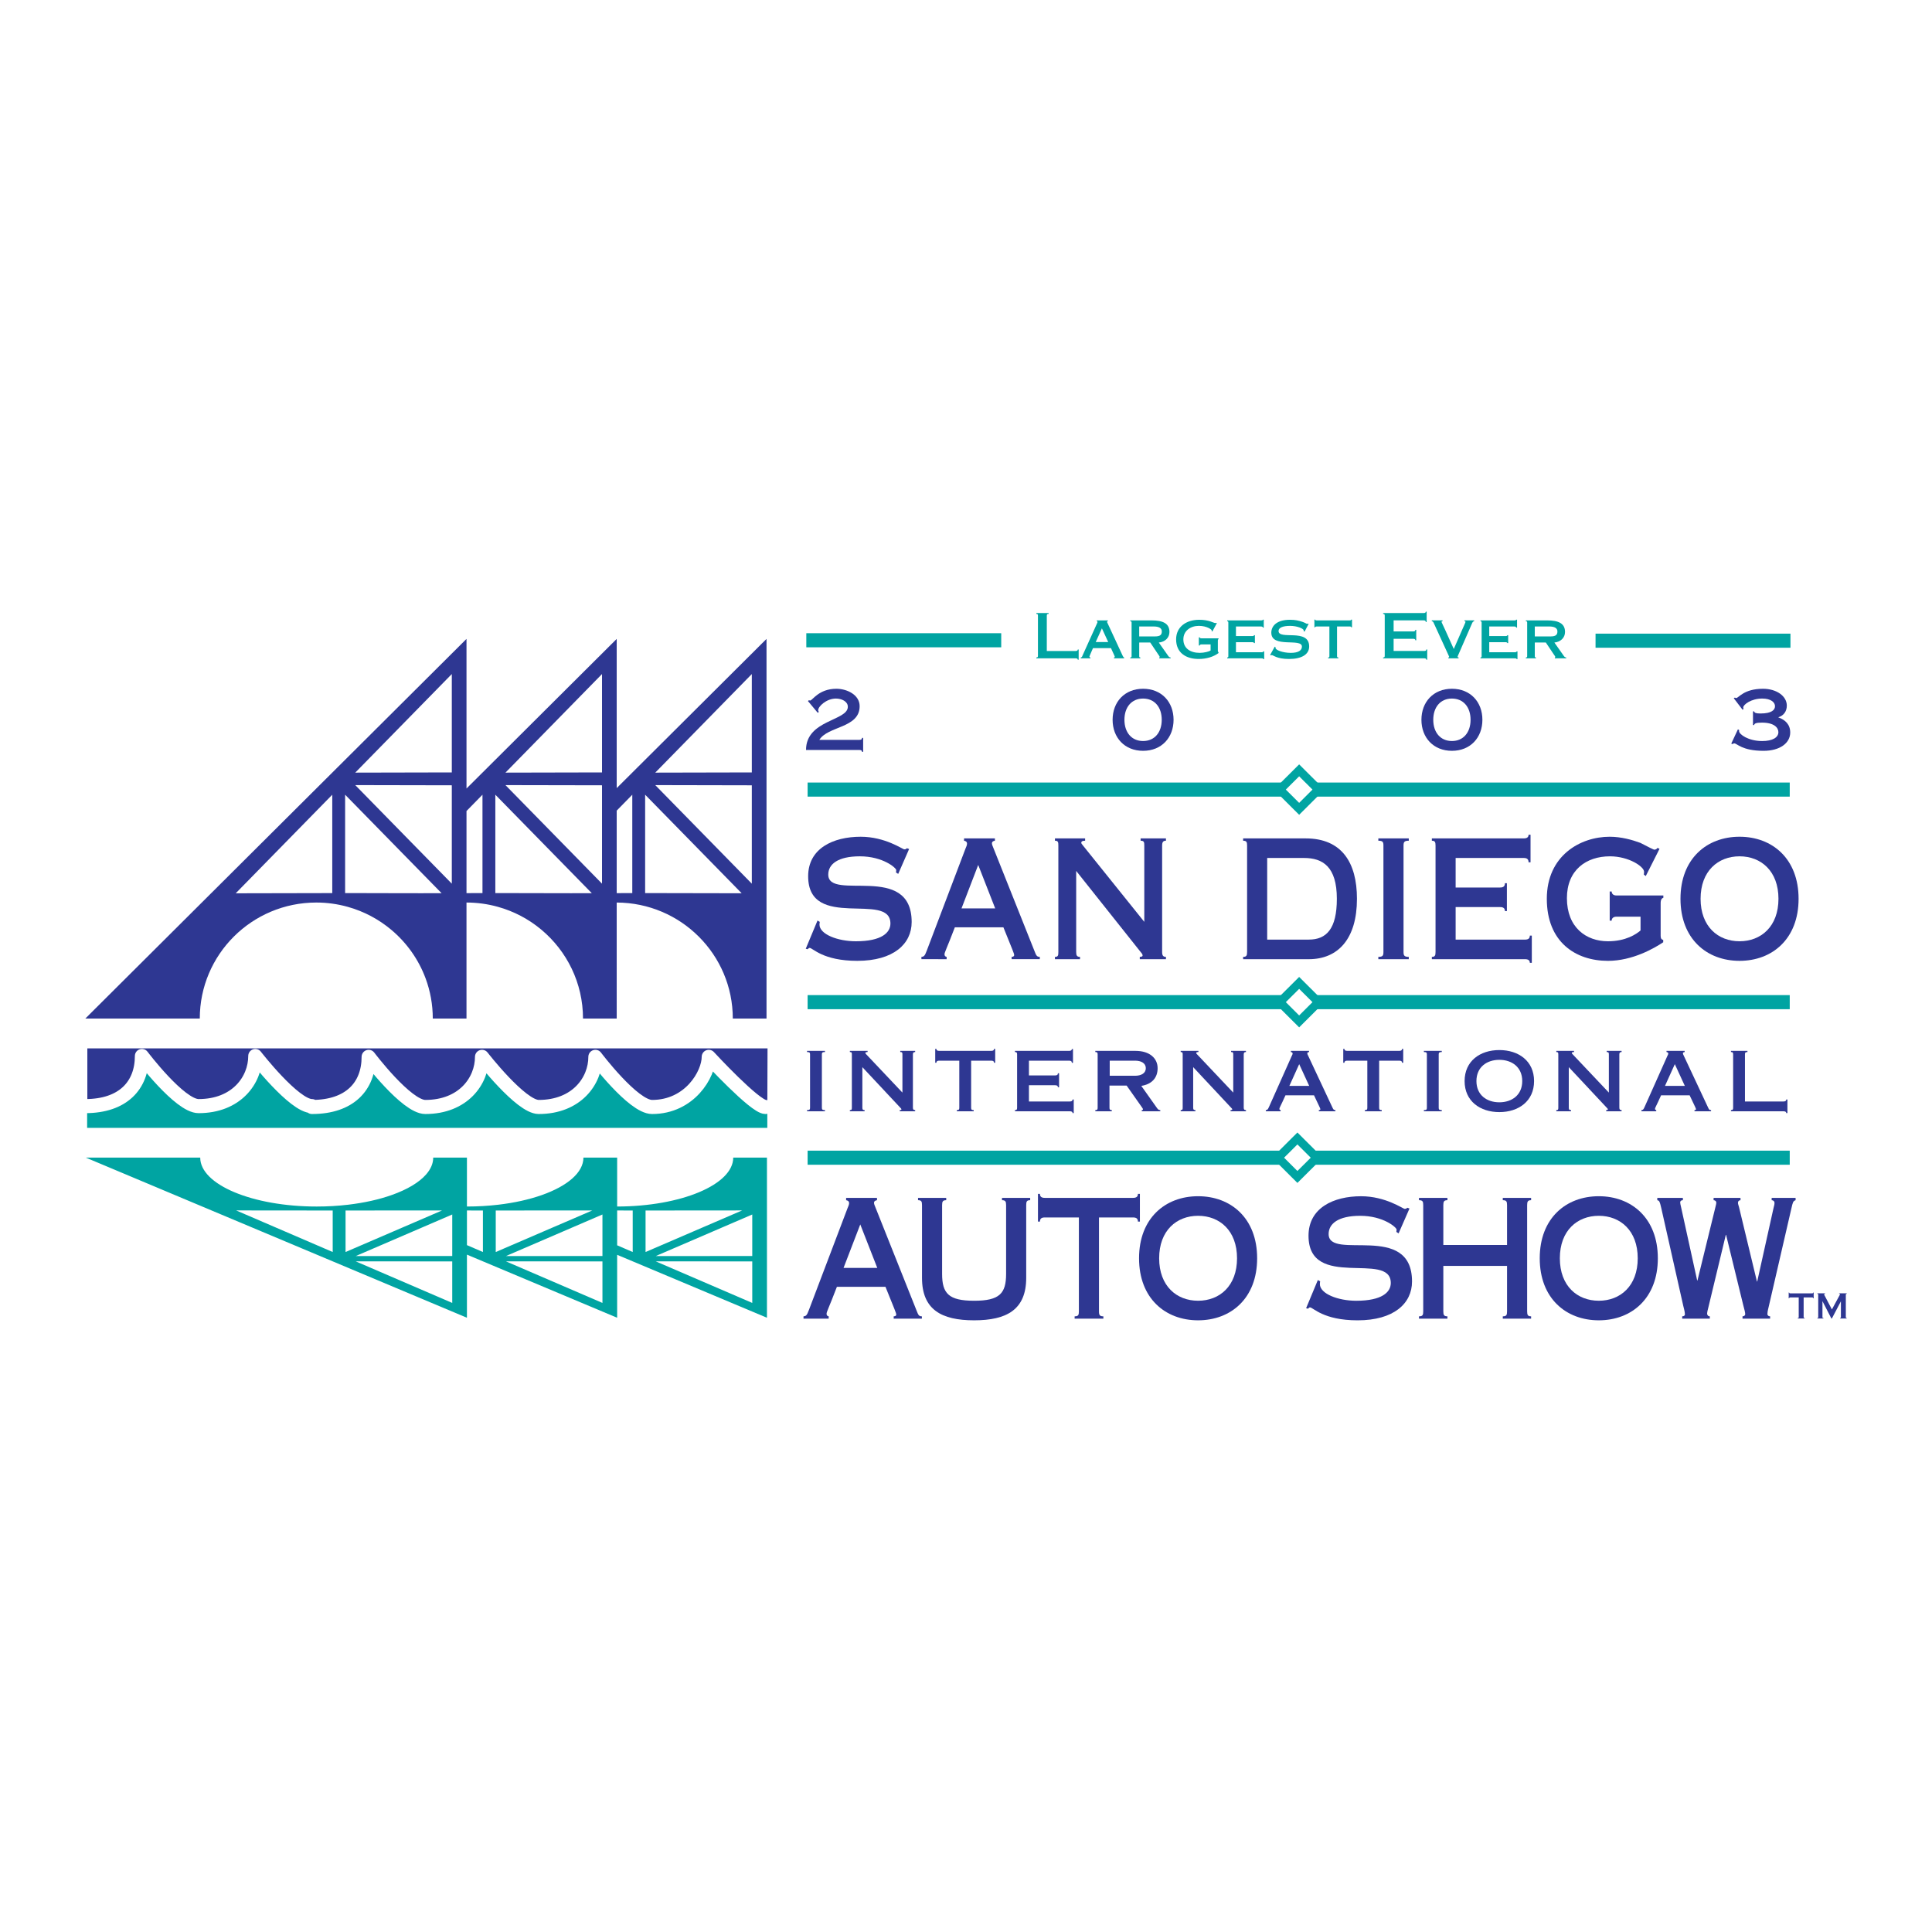<?xml version="1.0" encoding="utf-8"?>
<!-- Generator: Adobe Illustrator 13.0.0, SVG Export Plug-In . SVG Version: 6.00 Build 14948)  -->
<!DOCTYPE svg PUBLIC "-//W3C//DTD SVG 1.0//EN" "http://www.w3.org/TR/2001/REC-SVG-20010904/DTD/svg10.dtd">
<svg version="1.0" id="Layer_1" xmlns="http://www.w3.org/2000/svg" xmlns:xlink="http://www.w3.org/1999/xlink" x="0px" y="0px"
	 width="192.756px" height="192.756px" viewBox="0 0 192.756 192.756" enable-background="new 0 0 192.756 192.756"
	 xml:space="preserve">
<g>
	<polygon fill-rule="evenodd" clip-rule="evenodd" fill="#FFFFFF" points="0,0 192.756,0 192.756,192.756 0,192.756 0,0 	"/>
	<path fill-rule="evenodd" clip-rule="evenodd" fill="#00A4A2" d="M31.141,110.374c-1.78,0-5.655-5-5.655-5c0,2.414-1.885,5-5.656,5
		c-1.885,0-5.655-5-5.655-5c0,2.886-1.828,4.937-5.482,4.999v0.217v1.939h67.862v-2.068h-0.172c-1.047,0-5.656-5.001-5.656-5.001
		c0,1.725-1.885,5.001-5.655,5.001c-1.886,0-5.656-5.001-5.656-5.001c0,2.414-1.885,5.001-5.655,5.001
		c-1.781,0-5.656-5.001-5.656-5.001c0,2.414-1.884,5.001-5.655,5.001c-1.885,0-5.655-5.001-5.655-5.001
		c0,2.932-1.885,5.001-5.656,5.001V110.374L31.141,110.374z"/>
	<path fill-rule="evenodd" clip-rule="evenodd" fill="#2E3792" d="M31.163,110.374c-1.78,0-5.656-5-5.656-5c0,2.414-1.884,5-5.655,5
		c-1.885,0-5.656-5-5.656-5c0,2.881-1.82,4.929-5.46,4.998l-0.022-0.191v-5.583h67.863l-0.022,5.885l-0.151-0.021
		c-1.047,0-5.655-5.001-5.655-5.001c0,1.725-1.885,5.001-5.656,5.001c-1.884,0-5.655-5.001-5.655-5.001
		c0,2.414-1.885,5.001-5.656,5.001c-1.779,0-5.655-5.001-5.655-5.001c0,2.414-1.885,5.001-5.655,5.001
		c-1.885,0-5.656-5.001-5.656-5.001c0,2.932-1.885,5.001-5.655,5.001V110.374L31.163,110.374z"/>
	<path fill-rule="evenodd" clip-rule="evenodd" fill="#2E3792" d="M89.614,87.189l-0.226-0.148c0.014-0.066,0.028-0.149,0.028-0.232
		c0-0.215-1.327-1.374-3.63-1.374c-2.204,0-3.15,0.794-3.15,1.821c0,2.715,8.321-1.258,8.321,4.734c0,2.185-1.808,3.873-5.424,3.873
		c-3.447,0-4.437-1.291-4.761-1.291c-0.085,0-0.128,0.083-0.198,0.133l-0.183-0.05l1.172-2.813l0.226,0.132
		c0,0.066-0.029,0.132-0.029,0.265c0,0.977,1.823,1.672,3.631,1.672c2.571,0,3.447-0.861,3.447-1.771
		c0-3.245-8.208,0.778-8.208-4.718c0-2.781,2.501-3.94,5.24-3.94c2.459,0,4.182,1.258,4.351,1.258c0.184,0,0.212-0.066,0.255-0.116
		l0.226,0.083L89.614,87.189L89.614,87.189L89.614,87.189z"/>
	<path fill-rule="evenodd" clip-rule="evenodd" fill="#2E3792" d="M95.929,90.633l1.667-4.337l1.695,4.337H95.929L95.929,90.633
		L95.929,90.633L95.929,90.633z M94.446,95.698v-0.232c-0.128-0.017-0.212-0.099-0.212-0.249c0-0.215,0.212-0.546,1.031-2.698h4.845
		c0.947,2.367,1.074,2.599,1.074,2.78c0,0.083-0.07,0.166-0.254,0.166v0.232h2.811v-0.232c-0.297,0-0.353-0.116-0.55-0.629
		l-4.098-10.279c-0.07-0.166-0.127-0.299-0.127-0.431c0-0.116,0.085-0.215,0.297-0.248v-0.232h-3.08v0.232
		c0.184,0.033,0.296,0.116,0.296,0.298c0,0.149-0.084,0.331-0.155,0.497l-3.857,10.163c-0.197,0.53-0.283,0.613-0.537,0.629v0.232
		H94.446L94.446,95.698L94.446,95.698z"/>
	<path fill-rule="evenodd" clip-rule="evenodd" fill="#2E3792" d="M115.946,94.97c0,0.364,0.099,0.497,0.381,0.497v0.232h-2.612
		v-0.232c0.142,0,0.282-0.034,0.282-0.133c0-0.149-0.085-0.215-0.269-0.446l-6.357-7.996v8.078c0,0.364,0.071,0.497,0.382,0.497
		v0.232h-2.501v-0.232c0.312,0,0.34-0.133,0.34-0.497V84.375c0-0.364-0.028-0.496-0.34-0.496v-0.232h3.01v0.232
		c-0.27,0-0.382,0.066-0.382,0.215c0,0.049,0.057,0.132,0.156,0.248l6.13,7.631v-7.598c0-0.364-0.028-0.496-0.367-0.496v-0.232
		h2.528v0.232c-0.282,0-0.381,0.132-0.381,0.496V94.97L115.946,94.97L115.946,94.97z"/>
	<path fill-rule="evenodd" clip-rule="evenodd" fill="#2E3792" d="M126.428,85.6h3.673c1.864,0,3.277,0.861,3.277,4.072
		c0,3.013-1.045,4.072-2.798,4.072h-4.152V85.6L126.428,85.6L126.428,85.6L126.428,85.6z M124.422,94.97
		c0,0.364-0.057,0.497-0.396,0.497v0.232h6.554c2.911,0,4.804-2.02,4.804-6.026c0-3.625-1.525-6.025-5.114-6.025h-6.243v0.232
		c0.339,0,0.396,0.132,0.396,0.496V94.97L124.422,94.97L124.422,94.97z"/>
	<path fill-rule="evenodd" clip-rule="evenodd" fill="#2E3792" d="M140.031,94.97c0,0.364,0.071,0.497,0.523,0.497v0.232h-3.037
		v-0.232c0.451,0,0.508-0.133,0.508-0.497V84.375c0-0.364-0.057-0.496-0.508-0.496v-0.232h3.037v0.232
		c-0.452,0-0.523,0.132-0.523,0.496V94.97L140.031,94.97L140.031,94.97z"/>
	<path fill-rule="evenodd" clip-rule="evenodd" fill="#2E3792" d="M142.856,95.466c0.311,0,0.368-0.133,0.368-0.497V84.375
		c0-0.364-0.058-0.496-0.368-0.496v-0.232h9.168c0.339,0,0.48-0.132,0.48-0.364h0.198v2.748h-0.198c0-0.297-0.142-0.431-0.48-0.431
		h-6.795v2.947h4.436c0.339,0,0.48-0.133,0.48-0.43h0.198v2.78h-0.198c0-0.265-0.142-0.397-0.48-0.397h-4.436v3.245h6.922
		c0.339,0,0.48-0.132,0.48-0.397h0.198v2.714h-0.198c0-0.231-0.142-0.364-0.48-0.364h-9.295V95.466L142.856,95.466L142.856,95.466z"
		/>
	<path fill-rule="evenodd" clip-rule="evenodd" fill="#2E3792" d="M165.953,89.342v0.231c-0.141,0.034-0.269,0.166-0.269,0.53v3.261
		c0,0.265,0.07,0.364,0.255,0.414v0.232c-0.891,0.596-3.065,1.854-5.51,1.854c-3.249,0-6.103-1.887-6.103-6.191
		c0-4.303,3.334-6.191,6.272-6.191c1.158,0,2.26,0.314,3.065,0.613c0.749,0.38,1.299,0.678,1.398,0.678
		c0.127,0,0.254-0.083,0.311-0.182l0.197,0.099l-1.37,2.714l-0.197-0.148c0.014-0.066,0.027-0.165,0.027-0.281
		c0-0.513-1.524-1.54-3.403-1.54c-2.374,0-4.295,1.374-4.295,4.172c0,2.93,1.921,4.303,4.097,4.303c1.78,0,2.825-0.711,3.249-1.076
		V91.46h-2.43c-0.282,0-0.452,0.166-0.452,0.397H160.6v-2.914h0.197c0,0.232,0.17,0.397,0.452,0.397H165.953L165.953,89.342
		L165.953,89.342z"/>
	<path fill-rule="evenodd" clip-rule="evenodd" fill="#2E3792" d="M173.554,85.435c2.146,0,3.884,1.473,3.884,4.237
		s-1.737,4.238-3.884,4.238c-2.147,0-3.886-1.473-3.886-4.238S171.406,85.435,173.554,85.435L173.554,85.435L173.554,85.435
		L173.554,85.435z M173.554,83.481c-3.264,0-5.892,2.186-5.892,6.191c0,4.006,2.628,6.191,5.892,6.191
		c3.263,0,5.891-2.185,5.891-6.191C179.444,85.667,176.816,83.481,173.554,83.481L173.554,83.481L173.554,83.481z"/>
	<path fill-rule="evenodd" clip-rule="evenodd" fill="#2E3792" d="M81.999,110.507c0,0.183,0.041,0.249,0.307,0.249v0.116H80.52
		v-0.116c0.266,0,0.299-0.066,0.299-0.249v-5.296c0-0.183-0.033-0.249-0.299-0.249v-0.116h1.786v0.116
		c-0.266,0-0.307,0.066-0.307,0.249V110.507L81.999,110.507L81.999,110.507z"/>
	<path fill-rule="evenodd" clip-rule="evenodd" fill="#2E3792" d="M91.081,110.507c0,0.183,0.059,0.249,0.225,0.249v0.116h-1.538
		v-0.116c0.083,0,0.167-0.017,0.167-0.066c0-0.074-0.05-0.107-0.157-0.223l-3.74-3.998v4.038c0,0.183,0.042,0.249,0.224,0.249v0.116
		H84.79v-0.116c0.184,0,0.2-0.066,0.2-0.249v-5.296c0-0.183-0.017-0.249-0.2-0.249v-0.116h1.771v0.116
		c-0.158,0-0.224,0.033-0.224,0.107c0,0.025,0.033,0.066,0.091,0.125l3.607,3.814v-3.798c0-0.183-0.017-0.249-0.216-0.249v-0.116
		h1.487v0.116c-0.166,0-0.225,0.066-0.225,0.249V110.507L91.081,110.507L91.081,110.507z"/>
	<path fill-rule="evenodd" clip-rule="evenodd" fill="#2E3792" d="M96.89,110.507c0,0.183,0.042,0.249,0.257,0.249v0.116H95.46
		v-0.116c0.216,0,0.249-0.066,0.249-0.249v-4.684h-2.002c-0.2,0-0.283,0.066-0.283,0.207h-0.117v-1.383h0.117
		c0,0.133,0.083,0.198,0.283,0.198h5.185c0.199,0,0.283-0.065,0.283-0.198h0.116v1.383h-0.116c0-0.141-0.084-0.207-0.283-0.207
		H96.89V110.507L96.89,110.507L96.89,110.507z"/>
	<path fill-rule="evenodd" clip-rule="evenodd" fill="#2E3792" d="M101.26,110.756c0.184,0,0.216-0.066,0.216-0.249v-5.296
		c0-0.183-0.032-0.249-0.216-0.249v-0.116h5.395c0.199,0,0.282-0.065,0.282-0.182h0.115v1.374h-0.115
		c0-0.148-0.083-0.215-0.282-0.215h-3.998v1.473h2.609c0.199,0,0.282-0.066,0.282-0.215h0.116v1.391h-0.116
		c0-0.133-0.083-0.198-0.282-0.198h-2.609v1.621h4.072c0.199,0,0.282-0.066,0.282-0.198h0.116v1.357h-0.116
		c0-0.116-0.083-0.182-0.282-0.182h-5.469V110.756L101.26,110.756L101.26,110.756z"/>
	<path fill-rule="evenodd" clip-rule="evenodd" fill="#2E3792" d="M110.717,105.823h2.519c0.598,0,1.08,0.231,1.08,0.753
		s-0.482,0.753-1.08,0.753h-2.519V105.823L110.717,105.823L110.717,105.823L110.717,105.823z M110.691,108.306h1.712l1.521,2.161
		c0.084,0.115,0.108,0.156,0.108,0.223c0,0.033-0.017,0.066-0.116,0.066v0.116h1.845v-0.116c-0.175,0-0.241-0.083-0.357-0.249
		l-1.537-2.168c1.021-0.157,1.629-0.778,1.629-1.763c0-0.969-0.765-1.73-2.211-1.73h-4.006v0.116c0.199,0,0.233,0.066,0.233,0.249
		v5.296c0,0.183-0.034,0.249-0.233,0.249v0.116h1.646v-0.116c-0.199,0-0.232-0.066-0.232-0.249V108.306L110.691,108.306
		L110.691,108.306z"/>
	<path fill-rule="evenodd" clip-rule="evenodd" fill="#2E3792" d="M124.087,110.507c0,0.183,0.058,0.249,0.224,0.249v0.116h-1.536
		v-0.116c0.083,0,0.166-0.017,0.166-0.066c0-0.074-0.05-0.107-0.158-0.223l-3.739-3.998v4.038c0,0.183,0.042,0.249,0.225,0.249
		v0.116h-1.472v-0.116c0.184,0,0.2-0.066,0.2-0.249v-5.296c0-0.183-0.017-0.249-0.2-0.249v-0.116h1.771v0.116
		c-0.157,0-0.224,0.033-0.224,0.107c0,0.025,0.033,0.066,0.091,0.125l3.606,3.814v-3.798c0-0.183-0.017-0.249-0.216-0.249v-0.116
		h1.486v0.116c-0.166,0-0.224,0.066-0.224,0.249V110.507L124.087,110.507L124.087,110.507z"/>
	<path fill-rule="evenodd" clip-rule="evenodd" fill="#2E3792" d="M128.641,108.339l0.98-2.169l0.997,2.169H128.641L128.641,108.339
		L128.641,108.339L128.641,108.339z M127.769,110.872v-0.116c-0.076-0.009-0.125-0.05-0.125-0.125c0-0.106,0.125-0.272,0.606-1.349
		h2.851c0.557,1.185,0.631,1.3,0.631,1.391c0,0.042-0.041,0.083-0.149,0.083v0.116h1.653v-0.116c-0.174,0-0.207-0.058-0.324-0.314
		l-2.409-5.14c-0.042-0.083-0.075-0.149-0.075-0.216c0-0.058,0.05-0.107,0.175-0.124v-0.116h-1.812v0.116
		c0.108,0.017,0.175,0.058,0.175,0.149c0,0.074-0.05,0.165-0.092,0.248l-2.268,5.082c-0.117,0.265-0.168,0.306-0.316,0.314v0.116
		H127.769L127.769,110.872L127.769,110.872z"/>
	<path fill-rule="evenodd" clip-rule="evenodd" fill="#2E3792" d="M137.599,110.507c0,0.183,0.041,0.249,0.258,0.249v0.116h-1.688
		v-0.116c0.216,0,0.249-0.066,0.249-0.249v-4.684h-2.002c-0.2,0-0.283,0.066-0.283,0.207h-0.116v-1.383h0.116
		c0,0.133,0.083,0.198,0.283,0.198h5.186c0.198,0,0.282-0.065,0.282-0.198H140v1.383h-0.116c0-0.141-0.084-0.207-0.282-0.207h-2.003
		V110.507L137.599,110.507L137.599,110.507z"/>
	<path fill-rule="evenodd" clip-rule="evenodd" fill="#2E3792" d="M143.54,110.507c0,0.183,0.041,0.249,0.307,0.249v0.116h-1.785
		v-0.116c0.266,0,0.298-0.066,0.298-0.249v-5.296c0-0.183-0.032-0.249-0.298-0.249v-0.116h1.785v0.116
		c-0.266,0-0.307,0.066-0.307,0.249V110.507L143.54,110.507L143.54,110.507z"/>
	<path fill-rule="evenodd" clip-rule="evenodd" fill="#2E3792" d="M149.589,105.74c1.264,0,2.285,0.736,2.285,2.119
		c0,1.382-1.021,2.118-2.285,2.118c-1.263,0-2.285-0.736-2.285-2.118C147.304,106.477,148.326,105.74,149.589,105.74L149.589,105.74
		L149.589,105.74L149.589,105.74z M149.589,104.764c-1.919,0-3.465,1.093-3.465,3.096c0,2.002,1.546,3.095,3.465,3.095
		c1.92,0,3.466-1.093,3.466-3.095C153.055,105.856,151.509,104.764,149.589,104.764L149.589,104.764L149.589,104.764z"/>
	<path fill-rule="evenodd" clip-rule="evenodd" fill="#2E3792" d="M161.562,110.507c0,0.183,0.059,0.249,0.226,0.249v0.116h-1.538
		v-0.116c0.084,0,0.167-0.017,0.167-0.066c0-0.074-0.05-0.107-0.158-0.223l-3.74-3.998v4.038c0,0.183,0.043,0.249,0.225,0.249v0.116
		h-1.47v-0.116c0.183,0,0.199-0.066,0.199-0.249v-5.296c0-0.183-0.017-0.249-0.199-0.249v-0.116h1.77v0.116
		c-0.158,0-0.225,0.033-0.225,0.107c0,0.025,0.033,0.066,0.092,0.125l3.606,3.814v-3.798c0-0.183-0.017-0.249-0.216-0.249v-0.116
		h1.487v0.116c-0.167,0-0.226,0.066-0.226,0.249V110.507L161.562,110.507L161.562,110.507z"/>
	<path fill-rule="evenodd" clip-rule="evenodd" fill="#2E3792" d="M166.117,108.339l0.98-2.169l0.998,2.169H166.117L166.117,108.339
		L166.117,108.339L166.117,108.339z M165.244,110.872v-0.116c-0.074-0.009-0.125-0.05-0.125-0.125c0-0.106,0.125-0.272,0.607-1.349
		h2.85c0.558,1.185,0.633,1.3,0.633,1.391c0,0.042-0.042,0.083-0.15,0.083v0.116h1.654v-0.116c-0.175,0-0.208-0.058-0.324-0.314
		l-2.41-5.14c-0.041-0.083-0.075-0.149-0.075-0.216c0-0.058,0.05-0.107,0.175-0.124v-0.116h-1.812v0.116
		c0.107,0.017,0.175,0.058,0.175,0.149c0,0.074-0.05,0.165-0.092,0.248l-2.269,5.082c-0.116,0.265-0.166,0.306-0.315,0.314v0.116
		H165.244L165.244,110.872L165.244,110.872z"/>
	<path fill-rule="evenodd" clip-rule="evenodd" fill="#2E3792" d="M172.698,110.756c0.183,0,0.217-0.066,0.217-0.249v-5.296
		c0-0.183-0.034-0.249-0.217-0.249v-0.116h1.646v0.116c-0.217,0-0.249,0.066-0.249,0.249v4.684h3.839c0.2,0,0.282-0.066,0.282-0.198
		h0.116v1.357h-0.116c0-0.116-0.082-0.182-0.282-0.182h-5.235V110.756L172.698,110.756L172.698,110.756z"/>
	<path fill-rule="evenodd" clip-rule="evenodd" fill="#2E3792" d="M84.162,126.497l1.667-4.336l1.696,4.336H84.162L84.162,126.497
		L84.162,126.497L84.162,126.497z M82.678,131.562v-0.231c-0.127-0.017-0.211-0.1-0.211-0.248c0-0.216,0.211-0.546,1.031-2.698
		h4.846c0.947,2.367,1.074,2.599,1.074,2.781c0,0.082-0.07,0.165-0.254,0.165v0.231h2.812v-0.231c-0.297,0-0.353-0.115-0.551-0.629
		l-4.097-10.279c-0.07-0.166-0.127-0.299-0.127-0.431c0-0.116,0.085-0.215,0.297-0.248v-0.231h-3.08v0.231
		c0.184,0.033,0.297,0.115,0.297,0.298c0,0.149-0.084,0.331-0.155,0.496l-3.857,10.164c-0.198,0.529-0.282,0.612-0.537,0.629v0.231
		H82.678L82.678,131.562L82.678,131.562z"/>
	<path fill-rule="evenodd" clip-rule="evenodd" fill="#2E3792" d="M93.994,127.094c0,1.953,0.65,2.682,3.193,2.682
		c2.542,0,3.192-0.729,3.192-2.682v-6.854c0-0.364-0.07-0.496-0.409-0.496v-0.231h2.811v0.231c-0.34,0-0.396,0.132-0.396,0.496
		v7.251c0,3.178-1.95,4.237-5.198,4.237c-3.25,0-5.199-1.06-5.199-4.237v-7.251c0-0.364-0.056-0.496-0.395-0.496v-0.231h2.811v0.231
		c-0.34,0-0.41,0.132-0.41,0.496V127.094L93.994,127.094L93.994,127.094z"/>
	<path fill-rule="evenodd" clip-rule="evenodd" fill="#2E3792" d="M109.646,130.835c0,0.364,0.07,0.496,0.438,0.496v0.231h-2.868
		v-0.231c0.367,0,0.424-0.132,0.424-0.496v-9.369h-3.405c-0.338,0-0.479,0.132-0.479,0.413h-0.198v-2.765h0.198
		c0,0.266,0.142,0.398,0.479,0.398h8.815c0.34,0,0.48-0.133,0.48-0.398h0.198v2.765h-0.198c0-0.281-0.141-0.413-0.48-0.413h-3.404
		V130.835L109.646,130.835L109.646,130.835z"/>
	<path fill-rule="evenodd" clip-rule="evenodd" fill="#2E3792" d="M119.533,121.3c2.148,0,3.886,1.474,3.886,4.238
		c0,2.764-1.737,4.237-3.886,4.237c-2.146,0-3.884-1.474-3.884-4.237C115.649,122.773,117.387,121.3,119.533,121.3L119.533,121.3
		L119.533,121.3L119.533,121.3z M119.533,119.347c-3.263,0-5.89,2.185-5.89,6.191c0,4.006,2.627,6.19,5.89,6.19
		c3.264,0,5.892-2.185,5.892-6.19C125.425,121.531,122.797,119.347,119.533,119.347L119.533,119.347L119.533,119.347z"/>
	<path fill-rule="evenodd" clip-rule="evenodd" fill="#2E3792" d="M139.537,123.055l-0.226-0.149
		c0.014-0.066,0.027-0.149,0.027-0.231c0-0.215-1.327-1.374-3.63-1.374c-2.204,0-3.15,0.795-3.15,1.821
		c0,2.714,8.32-1.258,8.32,4.733c0,2.186-1.809,3.874-5.425,3.874c-3.447,0-4.436-1.291-4.761-1.291
		c-0.084,0-0.127,0.083-0.197,0.132l-0.184-0.049l1.172-2.814l0.227,0.133c0,0.066-0.028,0.132-0.028,0.265
		c0,0.977,1.822,1.672,3.63,1.672c2.572,0,3.447-0.861,3.447-1.771c0-3.244-8.208,0.778-8.208-4.718c0-2.78,2.501-3.939,5.241-3.939
		c2.458,0,4.182,1.259,4.352,1.259c0.184,0,0.211-0.067,0.254-0.116l0.227,0.082L139.537,123.055L139.537,123.055L139.537,123.055z"
		/>
	<path fill-rule="evenodd" clip-rule="evenodd" fill="#2E3792" d="M150.358,124.213v-3.973c0-0.364-0.058-0.496-0.425-0.496v-0.231
		h2.826v0.231c-0.325,0-0.396,0.132-0.396,0.496v10.595c0,0.364,0.071,0.496,0.396,0.496v0.231h-2.826v-0.231
		c0.367,0,0.425-0.132,0.425-0.496v-4.536h-6.357v4.536c0,0.364,0.07,0.496,0.409,0.496v0.231h-2.839v-0.231
		c0.367,0,0.424-0.132,0.424-0.496V120.24c0-0.364-0.057-0.496-0.424-0.496v-0.231h2.839v0.231c-0.339,0-0.409,0.132-0.409,0.496
		v3.973H150.358L150.358,124.213L150.358,124.213z"/>
	<path fill-rule="evenodd" clip-rule="evenodd" fill="#2E3792" d="M159.512,121.3c2.146,0,3.885,1.474,3.885,4.238
		c0,2.764-1.738,4.237-3.885,4.237c-2.147,0-3.886-1.474-3.886-4.237C155.626,122.773,157.364,121.3,159.512,121.3L159.512,121.3
		L159.512,121.3L159.512,121.3z M159.512,119.347c-3.264,0-5.892,2.185-5.892,6.191c0,4.006,2.628,6.19,5.892,6.19
		c3.263,0,5.891-2.185,5.891-6.19C165.402,121.531,162.774,119.347,159.512,119.347L159.512,119.347L159.512,119.347z"/>
	<path fill-rule="evenodd" clip-rule="evenodd" fill="#2E3792" d="M167.902,119.513v0.231c-0.155,0-0.269,0.065-0.269,0.248
		c0,0.066,0.043,0.248,0.085,0.431l1.61,7.333h0.028l1.794-7.333c0.071-0.248,0.085-0.381,0.085-0.447
		c0-0.116-0.113-0.231-0.269-0.231v-0.231h2.684v0.231c-0.197,0.017-0.253,0.132-0.253,0.281c0,0.082,0.069,0.281,0.098,0.381
		l1.795,7.448h0.028l1.624-7.316c0.057-0.215,0.1-0.38,0.1-0.513c0-0.182-0.128-0.281-0.283-0.281v-0.231h2.388v0.231
		c-0.255,0.083-0.283,0.231-0.41,0.778l-2.246,9.732c-0.056,0.249-0.155,0.58-0.155,0.845c0,0.148,0.127,0.231,0.269,0.231v0.231
		h-2.754v-0.231c0.184,0,0.268-0.115,0.268-0.215c0-0.198-0.084-0.464-0.198-0.911l-1.709-7.002h-0.028l-1.752,7.284
		c-0.027,0.099-0.112,0.414-0.112,0.579c0,0.115,0.085,0.265,0.269,0.265v0.231h-2.756v-0.231c0.199,0,0.27-0.1,0.27-0.198
		c0-0.266-0.113-0.629-0.17-0.878l-2.189-9.732c-0.155-0.663-0.184-0.729-0.396-0.778v-0.231H167.902L167.902,119.513
		L167.902,119.513z"/>
	
		<line fill="none" stroke="#00A4A2" stroke-width="1.406" stroke-miterlimit="2.613" x1="80.576" y1="78.777" x2="178.562" y2="78.777"/>
	
		<polygon fill-rule="evenodd" clip-rule="evenodd" fill="#FFFFFF" stroke="#00A4A2" stroke-width="0.843" stroke-miterlimit="2.613" points="
		131.544,78.777 129.617,76.857 127.689,78.777 129.617,80.698 131.544,78.777 131.544,78.777 	"/>
	
		<line fill="none" stroke="#00A4A2" stroke-width="1.406" stroke-miterlimit="2.613" x1="80.576" y1="115.504" x2="178.562" y2="115.504"/>
	
		<polygon fill-rule="evenodd" clip-rule="evenodd" fill="#FFFFFF" stroke="#00A4A2" stroke-width="0.843" stroke-miterlimit="2.613" points="
		131.371,115.504 129.443,113.584 127.516,115.504 129.443,117.425 131.371,115.504 131.371,115.504 	"/>
	
		<line fill="none" stroke="#00A4A2" stroke-width="1.406" stroke-miterlimit="2.613" x1="80.576" y1="99.985" x2="178.562" y2="99.985"/>
	
		<polygon fill-rule="evenodd" clip-rule="evenodd" fill="#FFFFFF" stroke="#00A4A2" stroke-width="0.843" stroke-miterlimit="2.613" points="
		131.544,99.985 129.617,98.065 127.689,99.985 129.617,101.906 131.544,99.985 131.544,99.985 	"/>
	<path fill-rule="evenodd" clip-rule="evenodd" fill="#2E3792" d="M179.951,131.396c0,0.076,0.018,0.104,0.107,0.104v0.048h-0.703
		V131.5c0.091,0,0.104-0.027,0.104-0.104v-1.951h-0.835c-0.083,0-0.117,0.026-0.117,0.086h-0.049v-0.576h0.049
		c0,0.055,0.034,0.082,0.117,0.082h2.161c0.083,0,0.118-0.027,0.118-0.082h0.048v0.576h-0.048c0-0.06-0.035-0.086-0.118-0.086
		h-0.835V131.396L179.951,131.396L179.951,131.396z"/>
	<path fill-rule="evenodd" clip-rule="evenodd" fill="#2E3792" d="M184.252,129.037v0.049c-0.08,0-0.094,0.027-0.094,0.104v2.207
		c0,0.076,0.014,0.104,0.094,0.104v0.048h-0.669V131.5c0.07,0,0.084-0.027,0.084-0.104v-1.548h-0.008l-0.893,1.699h-0.049
		l-0.883-1.718h-0.007v1.566c0,0.076,0.014,0.104,0.104,0.104v0.048h-0.616V131.5c0.077,0,0.09-0.027,0.09-0.104v-2.207
		c0-0.076-0.013-0.104-0.09-0.104v-0.049h0.77v0.049c-0.046,0-0.091,0.023-0.091,0.065c0,0.03,0.024,0.062,0.077,0.162l0.698,1.331
		l0.77-1.421c0.017-0.027,0.038-0.065,0.038-0.09c0-0.03-0.031-0.045-0.091-0.048v-0.049H184.252L184.252,129.037L184.252,129.037z"
		/>
	
		<path fill="none" stroke="#FFFFFF" stroke-width="1.406" stroke-linecap="round" stroke-linejoin="round" stroke-miterlimit="2.613" d="
		M31.125,110.443c3.77,0,5.655-2.069,5.655-5.001c0,0,3.77,5.001,5.655,5.001c3.771,0,5.656-2.586,5.656-5.001
		c0,0,3.874,5.001,5.655,5.001c3.771,0,5.656-2.586,5.656-5.001c0,0,3.77,5.001,5.654,5.001c3.771,0,5.656-3.276,5.656-5.001
		c0,0,4.608,5.001,5.655,5.001 M8.504,110.357c3.77,0,5.655-2.069,5.655-5.001c0,0,3.771,5.001,5.655,5.001
		c3.771,0,5.656-2.587,5.656-5.001c0,0,3.875,5.001,5.656,5.001"/>
	<path fill-rule="evenodd" clip-rule="evenodd" fill="#2E3792" d="M61.529,78.629V63.744L46.543,78.67V63.744l-38.03,37.877h11.42
		c0-6.393,5.204-11.575,11.623-11.575c1.087,0,2.137,0.151,3.135,0.429c1.625,0.452,3.105,1.246,4.358,2.3
		c1.523,1.281,2.713,2.945,3.415,4.843c0.462,1.248,0.715,2.596,0.715,4.003h3.363v-8.064v-3.511c1.075,0,2.115,0.148,3.104,0.42
		c1.628,0.448,3.113,1.239,4.37,2.292c2.537,2.124,4.15,5.306,4.15,8.863h3.363V90.047c6.401,0.021,11.583,5.195,11.583,11.574
		h3.364V63.744L61.529,78.629L61.529,78.629L61.529,78.629L61.529,78.629z M60.063,67.249v9.815l-9.633,0.021L60.063,67.249
		L60.063,67.249L60.063,67.249L60.063,67.249z M60.063,78.349v1.741v2.283v5.792l-2.836-2.896l-1.167-1.191l-5.63-5.748
		L60.063,78.349L60.063,78.349L60.063,78.349L60.063,78.349z M45.077,67.249v9.815l-9.633,0.021L45.077,67.249L45.077,67.249
		L45.077,67.249L45.077,67.249z M45.077,78.349v1.781v2.284v5.751l-2.816-2.875l-1.168-1.191l-5.649-5.769L45.077,78.349
		L45.077,78.349L45.077,78.349L45.077,78.349z M33.15,89.105l-9.633,0.02l9.633-9.835V89.105L33.15,89.105L33.15,89.105
		L33.15,89.105z M34.432,89.103v-9.816l5.674,5.794l1.18,1.204l2.771,2.829l-2.061,0.004l-3.478-0.006l-2.452-0.006L34.432,89.103
		L34.432,89.103L34.432,89.103L34.432,89.103z M48.137,89.105l-1.594,0.003v-8.192l1.594-1.627V89.105L48.137,89.105L48.137,89.105
		L48.137,89.105z M49.419,89.103v-9.816l5.654,5.774l1.179,1.203l2.791,2.85l-2.082,0.004l-3.498-0.007l-2.452-0.005L49.419,89.103
		L49.419,89.103L49.419,89.103L49.419,89.103z M63.083,89.105l-1.554,0.003v-8.232l1.554-1.586V89.105L63.083,89.105L63.083,89.105
		L63.083,89.105z M64.365,89.103v-9.816l9.633,9.835L64.365,89.103L64.365,89.103L64.365,89.103L64.365,89.103z M75.009,88.165
		l-9.633-9.835l9.633,0.02V88.165L75.009,88.165L75.009,88.165L75.009,88.165z M75.009,77.064l-9.633,0.021l9.633-9.836V77.064
		L75.009,77.064L75.009,77.064z"/>
	<path fill-rule="evenodd" clip-rule="evenodd" fill="#00A4A2" d="M73.155,115.492c0,2.691-5.182,4.874-11.582,4.883v-4.883h-3.364
		c0,1.501-1.614,2.844-4.149,3.739c-1.258,0.444-2.742,0.778-4.371,0.967c-0.988,0.114-2.028,0.177-3.103,0.177v-1.48v-3.402h-3.364
		c0,0.594-0.252,1.163-0.715,1.688c-0.703,0.801-1.891,1.503-3.415,2.043c-1.253,0.445-2.733,0.78-4.359,0.971
		c-0.997,0.117-2.047,0.181-3.134,0.181c-6.419,0-11.623-2.187-11.623-4.883H8.556l38.03,15.979v-6.297l14.987,6.297v-6.279
		l14.946,6.279v-15.979H73.155L73.155,115.492L73.155,115.492L73.155,115.492z M33.194,124.914l-9.634-4.15l9.634,0.009V124.914
		L33.194,124.914L33.194,124.914L33.194,124.914z M34.476,120.773l1.632-0.001l2.454-0.003l3.47-0.002l2.069,0.001l-2.771,1.194
		l-1.18,0.508l-5.674,2.444V120.773L34.476,120.773L34.476,120.773L34.476,120.773z M45.12,129.993l-9.633-4.149l9.633,0.009
		V129.993L45.12,129.993L45.12,129.993L45.12,129.993z M45.12,125.311l-9.633,0.008l5.651-2.434l1.167-0.502l2.816-1.214v2.427
		v0.963V125.311L45.12,125.311L45.12,125.311L45.12,125.311z M48.181,124.914l-1.594-0.687v-3.457l1.594,0.002V124.914
		L48.181,124.914L48.181,124.914L48.181,124.914z M49.462,120.773l1.593-0.001l2.452-0.003l3.491-0.002l2.089,0.002l-2.792,1.202
		l-1.179,0.507l-5.655,2.437V120.773L49.462,120.773L49.462,120.773L49.462,120.773z M60.106,129.993l-9.633-4.149l9.633,0.009
		V129.993L60.106,129.993L60.106,129.993L60.106,129.993z M60.106,125.311l-9.633,0.008l5.63-2.425l1.167-0.503l2.836-1.222v2.443
		v0.963V125.311L60.106,125.311L60.106,125.311L60.106,125.311z M63.126,124.914l-1.553-0.67v-3.474l1.553,0.002V124.914
		L63.126,124.914L63.126,124.914L63.126,124.914z M64.408,120.773l9.633-0.008l-9.633,4.149V120.773L64.408,120.773L64.408,120.773
		L64.408,120.773z M75.053,129.993l-9.634-4.149l9.634,0.009V129.993L75.053,129.993L75.053,129.993L75.053,129.993z
		 M75.053,125.311l-9.634,0.008l9.634-4.149V125.311L75.053,125.311L75.053,125.311z"/>
	<path fill-rule="evenodd" clip-rule="evenodd" fill="#2E3792" d="M80.608,69.943l0.116-0.091c0.017,0.025,0.05,0.042,0.1,0.042
		c0.232,0,0.856-1.176,2.626-1.176c1.031,0,2.317,0.588,2.317,1.738c0,2.202-3.174,1.97-4.021,3.36h4.005
		c0.184,0,0.25-0.066,0.25-0.198h0.116v1.39h-0.116c0-0.116-0.066-0.182-0.25-0.182h-5.334c0-3.021,4.171-2.888,4.171-4.312
		c0-0.538-0.623-0.819-1.188-0.819c-0.956,0-1.771,0.794-1.771,1.158c0,0.074,0.033,0.124,0.067,0.166l-0.108,0.099L80.608,69.943
		L80.608,69.943L80.608,69.943z"/>
	<path fill-rule="evenodd" clip-rule="evenodd" fill="#2E3792" d="M114.046,69.695c1.146,0,1.861,0.86,1.861,2.118
		s-0.715,2.119-1.861,2.119s-1.861-0.861-1.861-2.119S112.899,69.695,114.046,69.695L114.046,69.695L114.046,69.695L114.046,69.695z
		 M114.046,68.718c-1.845,0-3.041,1.316-3.041,3.096c0,1.779,1.196,3.095,3.041,3.095s3.041-1.316,3.041-3.095
		C117.087,70.034,115.891,68.718,114.046,68.718L114.046,68.718L114.046,68.718z"/>
	<path fill-rule="evenodd" clip-rule="evenodd" fill="#2E3792" d="M144.858,69.695c1.146,0,1.861,0.86,1.861,2.118
		s-0.715,2.119-1.861,2.119s-1.861-0.861-1.861-2.119S143.712,69.695,144.858,69.695L144.858,69.695L144.858,69.695L144.858,69.695z
		 M144.858,68.718c-1.845,0-3.042,1.316-3.042,3.096c0,1.779,1.197,3.095,3.042,3.095s3.041-1.316,3.041-3.095
		C147.899,70.034,146.703,68.718,144.858,68.718L144.858,68.718L144.858,68.718z"/>
	<path fill-rule="evenodd" clip-rule="evenodd" fill="#2E3792" d="M174.897,70.978h0.116c0.034,0.141,0.167,0.207,0.633,0.207
		c1.138,0,1.446-0.373,1.446-0.729c0-0.38-0.4-0.761-1.273-0.761c-1.12,0-1.894,0.612-1.894,0.885c0,0.058,0.016,0.107,0.033,0.149
		l-0.1,0.083l-0.881-1.15l0.116-0.066c0.033,0.025,0.075,0.05,0.125,0.05c0.241,0,0.748-0.927,2.676-0.927
		c1.354,0,2.377,0.729,2.377,1.68c0,0.563-0.309,1.002-0.841,1.159v0.017c0.698,0.248,1.181,0.72,1.181,1.506
		c0,1.068-1.047,1.829-2.658,1.829c-2.169,0-2.644-0.745-2.926-0.745c-0.066,0-0.116,0.033-0.166,0.074l-0.133-0.049l0.665-1.423
		l0.124,0.074c0,0.025-0.009,0.058-0.009,0.1c0,0.323,0.923,0.994,2.303,0.994c1.047,0,1.619-0.364,1.619-0.886
		c0-0.455-0.432-0.952-1.636-0.952c-0.624,0-0.757,0.09-0.782,0.24h-0.116V70.978L174.897,70.978L174.897,70.978z"/>
	<path fill-rule="evenodd" clip-rule="evenodd" fill="#00A4A2" d="M103.394,65.596c0.137,0,0.162-0.05,0.162-0.187v-3.973
		c0-0.137-0.025-0.186-0.162-0.186v-0.087h1.233v0.087c-0.161,0-0.187,0.049-0.187,0.186v3.513h2.88c0.149,0,0.211-0.05,0.211-0.149
		h0.088v1.019h-0.088c0-0.087-0.062-0.137-0.211-0.137h-3.927V65.596L103.394,65.596L103.394,65.596z"/>
	<path fill-rule="evenodd" clip-rule="evenodd" fill="#00A4A2" d="M110.566,64.056h-1.246l0.617-1.365L110.566,64.056
		L110.566,64.056L110.566,64.056L110.566,64.056z M108.796,65.683v-0.087c-0.067,0-0.105-0.025-0.105-0.087
		c0-0.043,0.038-0.099,0.356-0.844h1.795c0.348,0.77,0.379,0.801,0.379,0.869c0,0.043-0.031,0.062-0.08,0.062v0.087h1.016v-0.087
		c-0.056,0-0.1-0.062-0.156-0.187l-1.496-3.228c-0.024-0.055-0.056-0.093-0.056-0.136c0-0.038,0.038-0.063,0.075-0.063v-0.086
		h-1.092v0.086c0.038,0,0.069,0.038,0.069,0.063c0,0.049-0.024,0.093-0.043,0.136l-1.409,3.123c-0.081,0.18-0.093,0.285-0.218,0.292
		v0.087H108.796L108.796,65.683L108.796,65.683z"/>
	<path fill-rule="evenodd" clip-rule="evenodd" fill="#00A4A2" d="M113.658,62.504h1.445c0.523,0,0.811,0.161,0.811,0.49
		c0,0.329-0.144,0.502-0.692,0.502h-1.563V62.504L113.658,62.504L113.658,62.504L113.658,62.504z M114.761,64.106l0.773,1.154
		c0.068,0.106,0.174,0.23,0.174,0.299c0,0.03-0.03,0.037-0.05,0.037v0.087h1.135v-0.087c-0.094,0-0.175-0.062-0.23-0.143
		l-0.948-1.347c0.63-0.062,1.061-0.484,1.061-1.055c0-0.857-0.654-1.155-1.789-1.155h-2.118v0.086c0.111,0,0.13,0.038,0.13,0.149
		v3.314c0,0.112-0.019,0.149-0.13,0.149v0.087h1.003v-0.087c-0.094,0-0.112-0.037-0.112-0.149v-1.34H114.761L114.761,64.106
		L114.761,64.106z"/>
	<path fill-rule="evenodd" clip-rule="evenodd" fill="#00A4A2" d="M120.781,64.292h-0.922c-0.1,0-0.162,0.062-0.162,0.111h-0.088
		v-0.812h0.088c0,0.049,0.062,0.093,0.162,0.093h1.713v0.086c-0.05,0.019-0.067,0.043-0.067,0.143v1.037
		c0,0.068,0.018,0.094,0.067,0.118v0.087c-0.491,0.373-1.208,0.59-1.976,0.59c-1.283,0-2.255-0.621-2.255-1.956
		c0-1.26,1.021-1.955,2.306-1.955c0.486,0,0.86,0.08,1.122,0.167c0.249,0.081,0.424,0.167,0.467,0.167
		c0.025,0,0.05-0.012,0.075-0.031l0.094,0.037l-0.449,0.832l-0.074-0.043c0.005-0.013,0.012-0.031,0.012-0.074
		c0-0.075-0.486-0.447-1.284-0.447c-0.816,0-1.546,0.485-1.546,1.347c0,0.9,0.698,1.347,1.634,1.347
		c0.448,0,0.947-0.136,1.084-0.236V64.292L120.781,64.292L120.781,64.292z"/>
	<path fill-rule="evenodd" clip-rule="evenodd" fill="#00A4A2" d="M126.041,65.757c0-0.056-0.056-0.074-0.18-0.074h-3.423v-0.087
		c0.094,0,0.113-0.037,0.113-0.149v-3.314c0-0.112-0.02-0.149-0.113-0.149v-0.086h3.378c0.132,0,0.182-0.031,0.182-0.074h0.087
		v0.794h-0.087c0-0.062-0.05-0.111-0.182-0.111h-2.505v0.956h1.627c0.124,0,0.175-0.031,0.175-0.087h0.087v0.782h-0.087
		c0-0.037-0.051-0.087-0.175-0.087h-1.627v1.005h2.55c0.124,0,0.18-0.03,0.18-0.087h0.088v0.77H126.041L126.041,65.757
		L126.041,65.757z"/>
	<path fill-rule="evenodd" clip-rule="evenodd" fill="#00A4A2" d="M130.155,63.02l-0.087-0.056v-0.074
		c0-0.168-0.643-0.447-1.347-0.447c-0.687,0-1.159,0.162-1.159,0.509c0,0.943,3.054-0.304,3.054,1.545
		c0,0.82-0.785,1.249-2.007,1.249c-0.617,0-1.004-0.093-1.266-0.193c-0.255-0.099-0.374-0.192-0.448-0.192
		c-0.025,0-0.062,0.006-0.094,0.025l-0.081-0.037l0.462-0.833l0.08,0.05c0,0.018-0.006,0.043-0.006,0.074
		c0,0.217,0.741,0.497,1.521,0.497c0.797,0,1.115-0.267,1.115-0.627c0-0.881-3.054,0.192-3.054-1.384
		c0-0.683,0.555-1.291,1.856-1.291c0.549,0,0.866,0.08,1.247,0.205c0.248,0.081,0.43,0.205,0.467,0.205
		c0.025,0,0.05-0.019,0.068-0.031l0.087,0.031L130.155,63.02L130.155,63.02L130.155,63.02z"/>
	<path fill-rule="evenodd" clip-rule="evenodd" fill="#00A4A2" d="M133.526,65.683h-1.016v-0.087c0.105,0,0.124-0.037,0.124-0.149
		v-2.942h-1.233c-0.125,0-0.175,0.012-0.175,0.075h-0.087v-0.757h0.087c0,0.055,0.05,0.074,0.175,0.074h3.228
		c0.125,0,0.175-0.019,0.175-0.074h0.087v0.757h-0.087c0-0.062-0.05-0.075-0.175-0.075h-1.233v2.942
		c0,0.112,0.024,0.149,0.131,0.149V65.683L133.526,65.683L133.526,65.683z"/>
	<path fill-rule="evenodd" clip-rule="evenodd" fill="#00A4A2" d="M137.995,65.596c0.137,0,0.161-0.05,0.161-0.187v-3.973
		c0-0.137-0.024-0.186-0.161-0.186v-0.087h4.045c0.149,0,0.211-0.05,0.211-0.137h0.087v1.031h-0.087
		c0-0.112-0.062-0.162-0.211-0.162h-2.998v1.105h1.957c0.148,0,0.212-0.05,0.212-0.162h0.087v1.042h-0.087
		c0-0.099-0.063-0.148-0.212-0.148h-1.957v1.216h3.054c0.15,0,0.211-0.05,0.211-0.149h0.088v1.019h-0.088
		c0-0.087-0.061-0.137-0.211-0.137h-4.101V65.596L137.995,65.596L137.995,65.596z"/>
	<path fill-rule="evenodd" clip-rule="evenodd" fill="#00A4A2" d="M147.075,61.896v0.086c-0.081,0-0.156,0.081-0.199,0.187
		l-1.408,3.228c-0.025,0.062-0.044,0.093-0.044,0.136c0,0.038,0.031,0.056,0.1,0.062v0.087h-1.022v-0.087
		c0.069,0,0.081-0.031,0.081-0.062c0-0.018-0.031-0.093-0.057-0.143l-1.477-3.222c-0.037-0.074-0.062-0.187-0.199-0.187v-0.086
		h1.072v0.086c-0.057,0-0.1,0.019-0.1,0.063c0,0.042,0.137,0.304,0.386,0.85l0.835,1.856l0.811-1.856
		c0.168-0.385,0.362-0.8,0.362-0.85c0-0.044-0.051-0.063-0.101-0.063v-0.086H147.075L147.075,61.896L147.075,61.896z"/>
	<path fill-rule="evenodd" clip-rule="evenodd" fill="#00A4A2" d="M151.313,65.757c0-0.056-0.057-0.074-0.181-0.074h-3.423v-0.087
		c0.094,0,0.113-0.037,0.113-0.149v-3.314c0-0.112-0.02-0.149-0.113-0.149v-0.086h3.378c0.132,0,0.182-0.031,0.182-0.074h0.087
		v0.794h-0.087c0-0.062-0.05-0.111-0.182-0.111h-2.505v0.956h1.627c0.124,0,0.175-0.031,0.175-0.087h0.087v0.782h-0.087
		c0-0.037-0.051-0.087-0.175-0.087h-1.627v1.005h2.55c0.124,0,0.181-0.03,0.181-0.087h0.086v0.77H151.313L151.313,65.757
		L151.313,65.757z"/>
	<path fill-rule="evenodd" clip-rule="evenodd" fill="#00A4A2" d="M153.126,62.504h1.446c0.523,0,0.811,0.161,0.811,0.49
		c0,0.329-0.144,0.502-0.692,0.502h-1.564V62.504L153.126,62.504L153.126,62.504L153.126,62.504z M154.229,64.106l0.772,1.154
		c0.069,0.106,0.175,0.23,0.175,0.299c0,0.03-0.031,0.037-0.05,0.037v0.087h1.134v-0.087c-0.093,0-0.175-0.062-0.23-0.143
		l-0.947-1.347c0.63-0.062,1.06-0.484,1.06-1.055c0-0.857-0.654-1.155-1.788-1.155h-2.119v0.086c0.112,0,0.131,0.038,0.131,0.149
		v3.314c0,0.112-0.019,0.149-0.131,0.149v0.087h1.004v-0.087c-0.094,0-0.113-0.037-0.113-0.149v-1.34H154.229L154.229,64.106
		L154.229,64.106z"/>
	<path fill="none" stroke="#00A4A2" stroke-width="1.406" stroke-miterlimit="2.613" d="M80.446,63.879h19.446 M159.188,63.922
		h19.446"/>
</g>
</svg>
